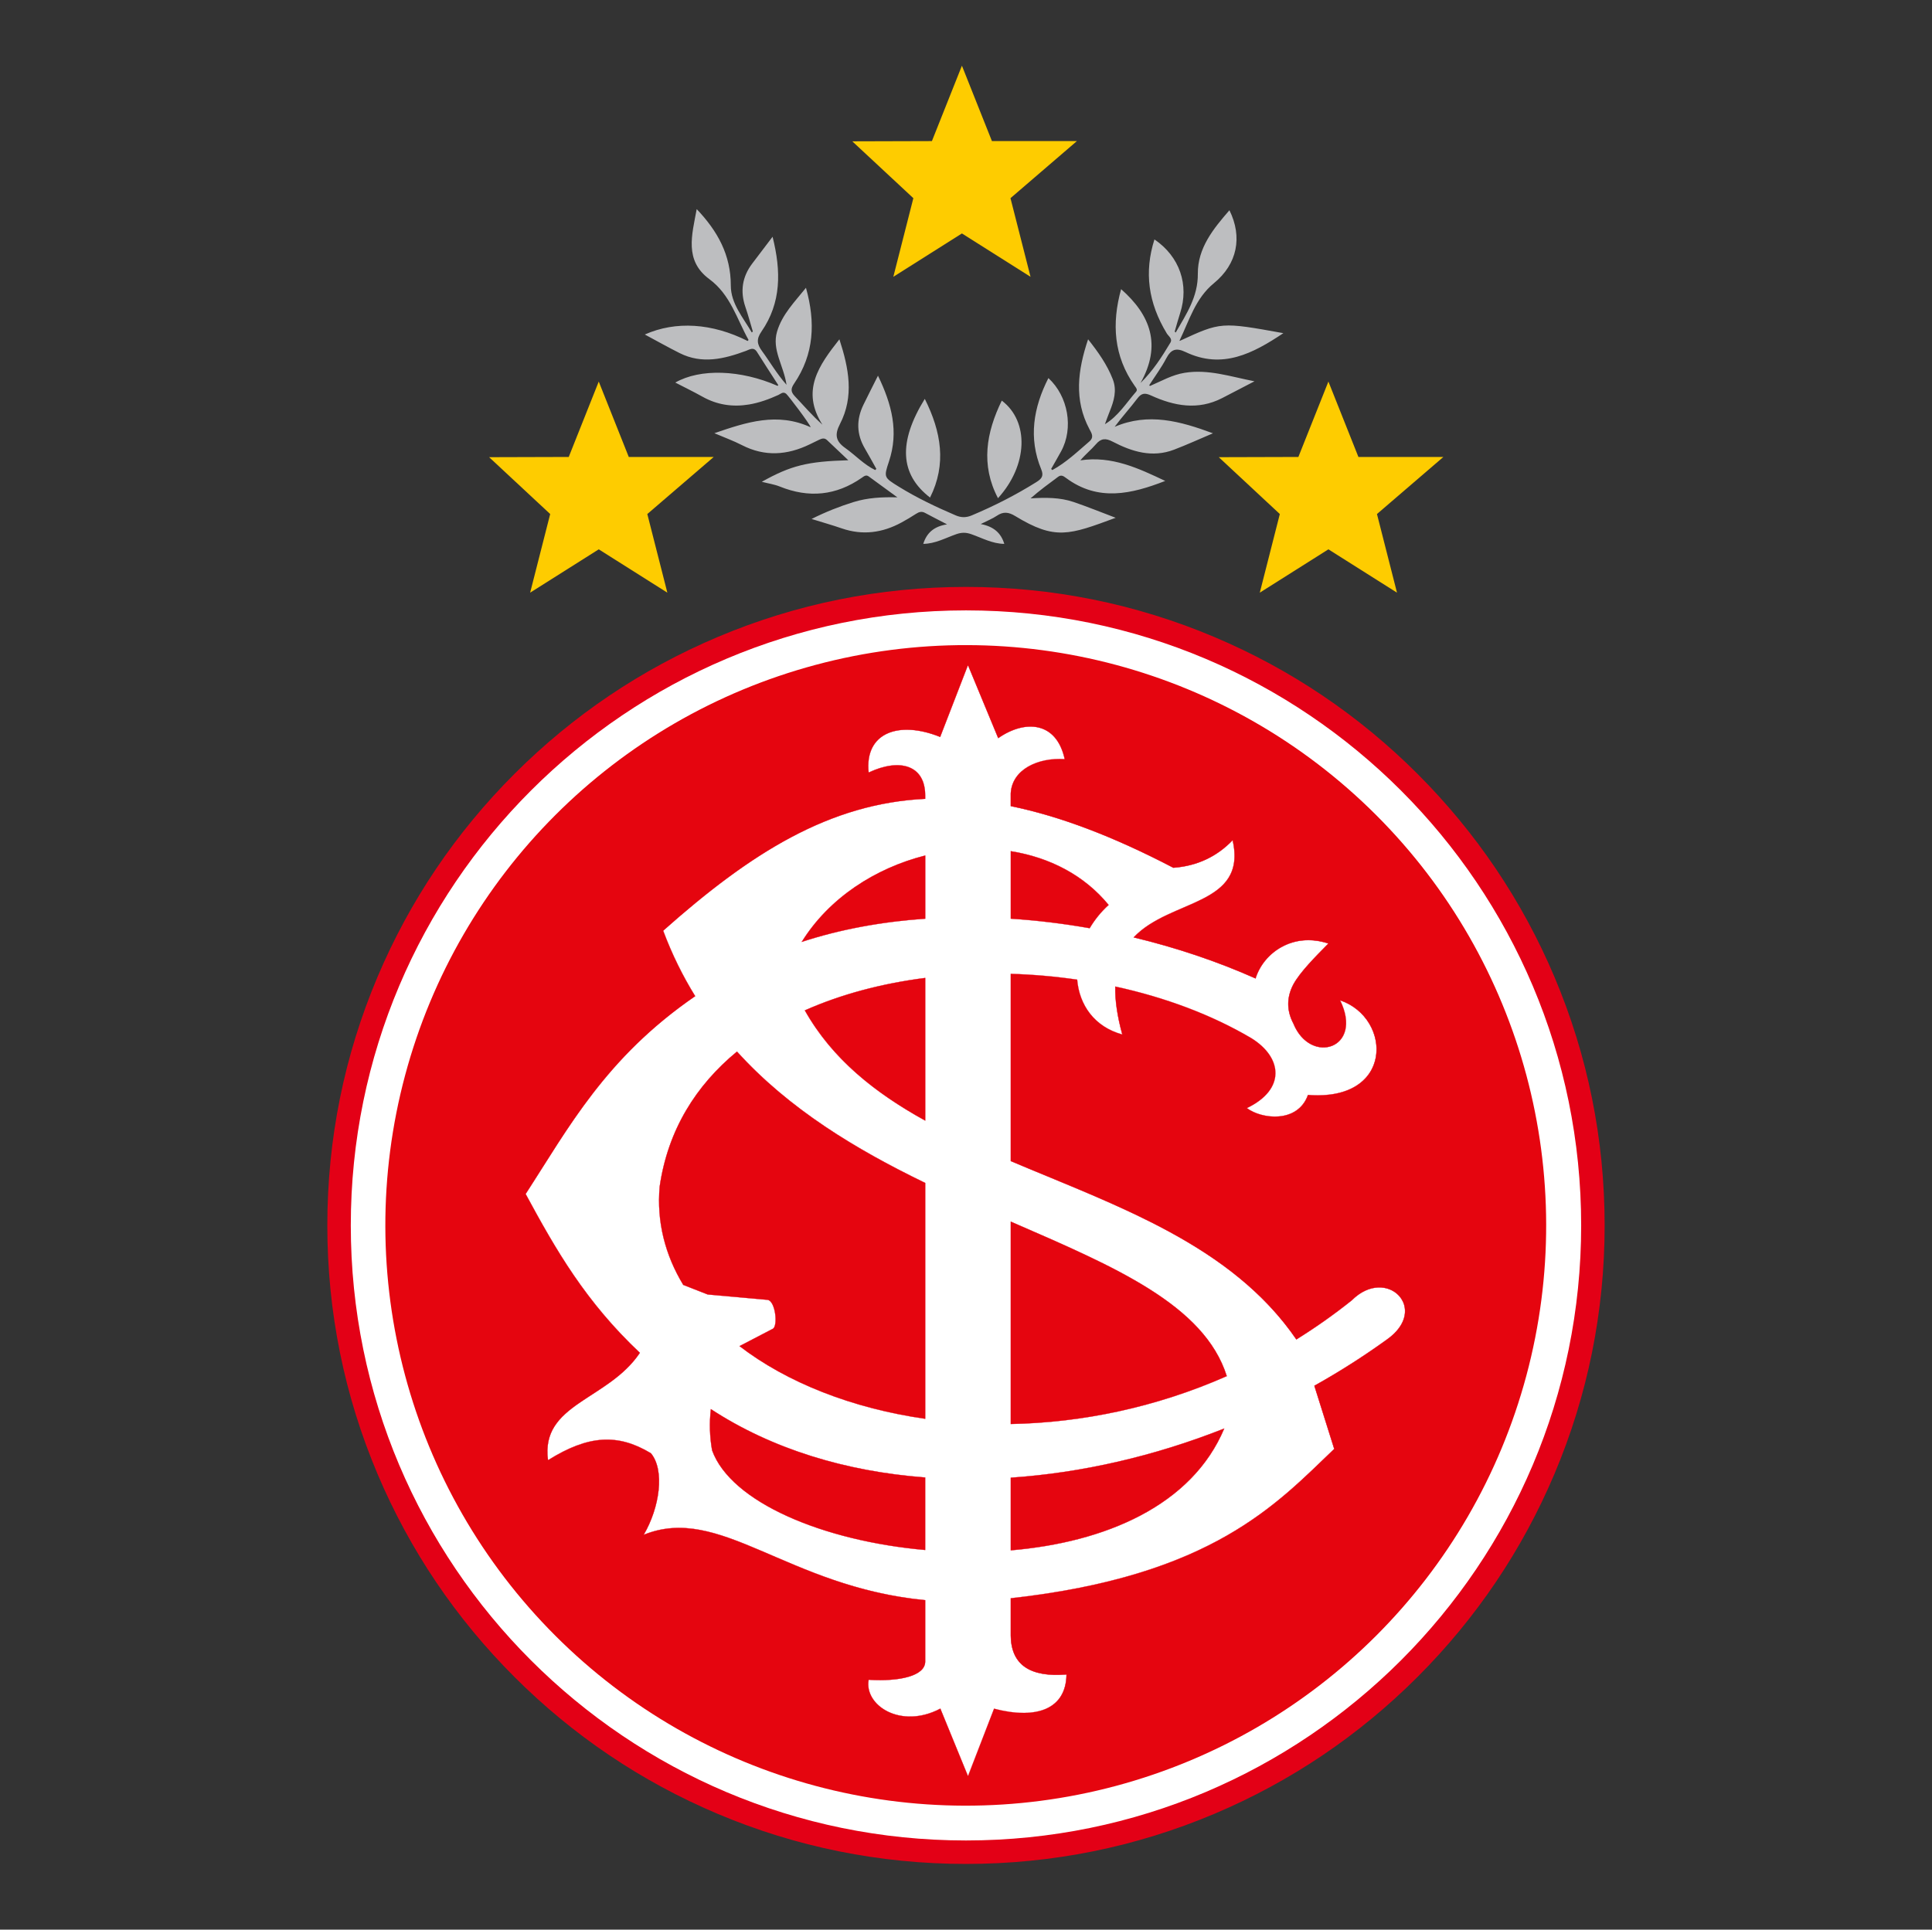 <?xml version="1.0" encoding="utf-8"?>
<!-- Generator: Adobe Illustrator 25.0.1, SVG Export Plug-In . SVG Version: 6.00 Build 0)  -->
<svg version="1.1" id="Camada_1" xmlns="http://www.w3.org/2000/svg" xmlns:xlink="http://www.w3.org/1999/xlink" x="0px" y="0px"
	 viewBox="0 0 1000.99 1000" style="enable-background:new 0 0 1000.99 1000;" xml:space="preserve">
<rect x="0" y="0" width="1000.99" height="1000" fill="#333333" stroke="none"/>
<style type="text/css">
	.st0{fill-rule:evenodd;clip-rule:evenodd;fill:#FFFFFF;}
	.st1{fill:#E30016;}
	.st2{fill-rule:evenodd;clip-rule:evenodd;fill:#E5050F;}
	.st3{fill:#BDBEC0;}
	.st4{fill:#FECC00;}
</style>
<g>
	<g>
		<g>
			<g>
				<path class="st0" d="M500.49,959.87c-43.85,0-86.39-8.59-126.43-25.53c-38.68-16.36-73.42-39.78-103.24-69.61
					c-29.83-29.83-53.25-64.57-69.61-103.24c-16.94-40.05-25.53-82.59-25.53-126.43s8.59-86.39,25.53-126.43
					c16.36-38.68,39.78-73.42,69.61-103.24c29.83-29.83,64.56-53.25,103.24-69.61c40.05-16.94,82.59-25.53,126.43-25.53
					c43.85,0,86.38,8.59,126.43,25.53c38.68,16.36,73.42,39.78,103.24,69.61c29.83,29.83,53.25,64.57,69.61,103.24
					c16.94,40.05,25.53,82.59,25.53,126.43s-8.59,86.38-25.53,126.43c-16.36,38.68-39.78,73.42-69.61,103.24
					c-29.83,29.83-64.56,53.25-103.24,69.61C586.88,951.28,544.34,959.87,500.49,959.87z"/>
			</g>
			<g>
				<path class="st1" d="M500.49,316.32c176.03,0,318.73,142.7,318.73,318.74s-142.7,318.73-318.73,318.73
					c-176.03,0-318.74-142.7-318.74-318.73S324.46,316.32,500.49,316.32 M500.49,304.16c-44.66,0-88,8.75-128.8,26.01
					c-39.4,16.67-74.79,40.52-105.18,70.91c-30.39,30.39-54.24,65.77-70.91,105.18c-17.26,40.8-26.01,84.14-26.01,128.8
					c0,44.66,8.75,88,26.01,128.8c16.67,39.4,40.52,74.79,70.91,105.17c30.38,30.38,65.77,54.24,105.18,70.91
					c40.8,17.26,84.14,26.01,128.8,26.01c44.66,0,88-8.75,128.8-26.01c39.4-16.67,74.79-40.52,105.17-70.91
					c30.38-30.38,54.24-65.77,70.91-105.17c17.26-40.8,26.01-84.14,26.01-128.8c0-44.66-8.75-88-26.01-128.8
					c-16.67-39.4-40.52-74.79-70.91-105.18c-30.38-30.39-65.77-54.24-105.17-70.91C588.49,312.91,545.16,304.16,500.49,304.16
					L500.49,304.16z"/>
			</g>
		</g>
		<g>
			
				<ellipse transform="matrix(0.707 -0.707 0.707 0.707 -302.458 539.905)" class="st2" cx="500.49" cy="635.05" rx="300.76" ry="300.76"/>
		</g>
		<g>
			<path class="st0" d="M479.35,506.81c-22.22,2.84-43.46,8.41-62.35,16.81c14.27,25.3,36.49,42.83,62.35,57.1V506.81z
				 M415.41,488.1c20.08-6.57,41.68-10.48,63.94-12.01v-32.73C453.54,449.9,429.59,465.3,415.41,488.1z M523.7,476.08v-34.95
				c19.72,3.16,37.85,12.2,50.66,27.84c-3.99,3.65-7.26,7.73-9.8,12.04C551.03,478.63,537.35,476.96,523.7,476.08z M523.7,737.96
				V633.1c53.52,23.25,100.19,42.94,111.9,80.05C598.44,729.56,560.03,737.27,523.7,737.96z M354,665.87l12.7,4.98l30.79,2.75
				c4.33,0.18,5.75,13.94,2.8,15.1l-17.12,8.91c24.53,18.83,58.15,32.18,96.17,37.64v-122.2c-35.28-17.08-70.23-37.94-97.51-68.06
				c-21.19,17.42-35.83,40.64-40.05,70.01C340.19,633.33,344.69,650.5,354,665.87z M523.7,803.41v-37.62
				c36.65-2.47,74.31-11.11,110.57-25.46C617.39,780.45,572.21,799.32,523.7,803.41z M368.33,730.28
				c31.78,20.76,70.05,32.33,111.02,35.41v37.56c-52.85-4.67-100.61-24.71-110.38-51.62C367.71,744.51,367.5,737.39,368.33,730.28z
				 M450.05,400.38c16.39-7.73,29.47-3.68,29.3,12.15v1.46c-49.67,2.38-90.49,28.05-135.75,68.35
				c4.59,12.29,10.18,23.55,16.58,33.91c-46.51,31.99-65.64,68.28-87.84,102.51c15.72,29.05,30.97,55.75,59.19,82.32
				c-16.6,24.71-51.57,26.25-47.6,55.67c20.92-13.1,36.22-13.93,53.33-3.61c7.3,8.81,4.53,28.18-3.77,42.27
				c39.6-16.16,74.26,26.96,145.87,33.86v31.94c-0.17,7.23-13.04,10.33-29.3,9.29c-2.39,13.27,16.64,25.81,37.15,15l14.33,35.01
				l13.54-35.01c21.96,5.75,37.28,0.27,37.52-17.76c-19.08,1.57-28.71-5.13-28.89-20.1v-19.36c104.75-11.62,138.06-49.22,167.6-77.4
				L681,718.14c12.88-7.2,25.42-15.17,37.48-23.88c22.65-15.85,0-38.5-18.12-20.38c-9.34,7.46-18.93,14.2-28.69,20.25
				c-33.63-49.11-93.18-69.24-147.97-92.43v-97c11.51,0.33,23.02,1.35,34.39,3c1.13,13.08,8.87,24.44,23.42,28.43
				c-2.71-9.79-3.8-17.96-3.66-24.86c25.56,5.55,49.74,14.52,70.42,26.72c16.36,10.07,17.86,26.67-2.26,36.24
				c7.55,5.78,26.42,8.05,31.7-6.79c44.79,3.52,43.53-40.01,16.61-49.07c12.33,25.16-15.35,33.72-24.16,12.08
				c-3.59-6.8-3.59-13.59,0-20.38c3.57-6.48,11.4-14.31,18.12-21.13c-18.28-6.06-33.55,4.69-37.75,18.11
				c-19.76-8.79-41.08-15.98-63.13-21.27c18.99-20.14,58.96-16.15,51.26-50.38c-8.28,8.63-18.52,13.39-30.73,14.29
				c-31.45-16.42-59.12-26.8-84.24-31.95v-6.63c0.67-12.34,14.04-18.61,27.96-17.7c-4.27-19.77-20.8-20.45-34.46-10.88l-15.68-37.86
				c-4.8,12.41-9.6,24.82-14.4,37.23C465.64,373.25,447.87,379.68,450.05,400.38z"/>
		</g>
		<g>
			<path class="st1" d="M501.53,920.69l-0.07-0.16l-14.3-34.94c-5.57,2.92-11.47,4.31-17.08,4.03c-5.06-0.26-9.7-1.83-13.4-4.54
				c-5.17-3.78-7.67-9.24-6.71-14.61l0.01-0.06l0.06,0c12.79,0.82,22.91-0.97,27.07-4.78c1.4-1.28,2.12-2.77,2.16-4.44v-31.87
				c-32.86-3.18-57.52-13.8-79.28-23.17c-25.2-10.85-45.1-19.42-66.49-10.69l-0.19,0.08l0.1-0.18c4.09-6.94,6.91-15.36,7.73-23.09
				c0.87-8.19-0.53-14.97-3.94-19.1c-8.78-5.29-16.78-7.51-25.18-6.96c-8.5,0.55-17.41,3.91-28.06,10.58l-0.09,0.06l-0.01-0.11
				c-1.1-8.12,0.64-14.62,5.46-20.44c4.31-5.21,10.6-9.28,17.26-13.6c8.98-5.82,18.27-11.84,24.87-21.63
				c-12.83-12.08-24.03-25.23-34.25-40.2c-9.5-13.9-17.51-28.42-24.91-42.1l-0.02-0.04l0.02-0.03c2.81-4.34,5.63-8.79,8.35-13.1
				c19.1-30.22,38.86-61.46,79.45-89.4c-6.55-10.61-12.12-22.01-16.55-33.87l-0.02-0.04l0.04-0.03
				c25.04-22.3,46.09-37.68,66.24-48.4c23.07-12.29,45.81-18.82,69.49-19.96v-1.39c0.07-6.36-2.03-11.08-6.05-13.67
				c-5.33-3.42-13.77-2.84-23.15,1.58l-0.09,0.04l-0.01-0.1c-0.86-8.2,1.36-14.56,6.44-18.4c3.34-2.52,7.91-3.88,13.19-3.91
				c0.07,0,0.14,0,0.21,0c5.23,0,11.19,1.28,17.26,3.71c4.8-12.39,9.59-24.78,14.38-37.16l0.06-0.16l0.07,0.16l15.65,37.79
				c3.83-2.68,7.92-4.55,11.81-5.41c4.13-0.91,7.91-0.71,11.24,0.59c5.74,2.25,9.7,7.71,11.44,15.78l0.02,0.09l-0.09-0.01
				c-8.87-0.58-17.22,1.79-22.34,6.33c-3.39,3.01-5.31,6.91-5.55,11.3v6.57c25.53,5.24,53.07,15.69,84.19,31.94
				c12.12-0.89,22.44-5.69,30.66-14.27l0.09-0.09l0.03,0.13c2.25,10.02,0.66,17.39-5,23.21c-5.05,5.18-12.68,8.46-20.77,11.95
				c-9.14,3.93-18.59,8-25.42,15.2c22.03,5.3,43.21,12.43,62.96,21.22c2.24-7.1,7.42-13.16,14.22-16.65
				c5-2.56,13.14-4.89,23.59-1.43l0.11,0.04l-0.92,0.94c-6.49,6.59-13.85,14.05-17.26,20.26c-3.56,6.74-3.56,13.57,0,20.32
				c2.84,6.98,8.08,11.54,14.02,12.22c4.38,0.5,8.42-1.23,10.82-4.62c1.53-2.17,2.33-4.96,2.3-8.07c-0.03-3.52-1.08-7.41-3.11-11.55
				l-0.07-0.15l0.16,0.05c6.5,2.19,11.94,6.59,15.33,12.4c3.24,5.56,4.36,11.87,3.16,17.76c-1.23,6.04-4.77,11.01-10.22,14.39
				c-6.27,3.89-14.63,5.45-24.85,4.66c-1.87,5.22-5.65,8.8-10.92,10.36c-7.59,2.25-16.42-0.17-20.87-3.58l-0.09-0.07l0.1-0.05
				c9.15-4.34,14.39-10.49,14.76-17.3c0.37-6.84-4.18-13.7-12.5-18.81c-10.17-6-21.4-11.33-33.37-15.85
				c-11.67-4.4-24.1-8.05-36.95-10.85c-0.14,7.15,1.09,15.48,3.66,24.75l0.03,0.12l-0.12-0.03c-7.01-1.92-12.66-5.57-16.78-10.83
				c-3.79-4.84-6.1-10.92-6.69-17.61c-11.35-1.65-22.87-2.66-34.25-2.99v96.88c6.13,2.59,12.43,5.2,18.53,7.71
				c24.34,10.05,49.51,20.44,71.98,33.63c12.11,7.11,22.43,14.41,31.55,22.31c10.24,8.88,18.7,18.27,25.87,28.73
				c9.86-6.11,19.49-12.91,28.63-20.21c3.07-3.07,6.4-5.12,9.9-6.09c3.1-0.87,6.24-0.83,9.07,0.11c4.66,1.54,7.96,5.34,8.63,9.9
				c0.84,5.76-2.58,11.8-9.4,16.57c-11.88,8.58-24.47,16.61-37.43,23.86l10.3,32.72l-0.03,0.03c-1.7,1.62-3.38,3.24-5.15,4.95
				c-28.39,27.4-63.72,61.51-162.43,72.46v19.29c0.08,6.52,1.98,11.53,5.67,14.88c4.72,4.29,12.5,6.03,23.14,5.15l0.08-0.01l0,0.08
				c-0.09,6.98-2.42,12.25-6.91,15.67c-3.25,2.47-7.57,3.91-12.85,4.26c-5.18,0.34-11.16-0.36-17.79-2.09L501.53,920.69z
				 M487.23,885.4l0.03,0.07l14.26,34.85l13.5-34.9l0.06,0.02c6.64,1.74,12.63,2.44,17.81,2.1c5.25-0.35,9.55-1.77,12.77-4.23
				c4.44-3.38,6.74-8.59,6.85-15.49c-10.64,0.87-18.43-0.88-23.17-5.19c-3.72-3.38-5.64-8.42-5.72-14.99v-19.42l0.06-0.01
				c98.7-10.95,134.03-45.04,162.41-72.43c1.76-1.7,3.43-3.31,5.12-4.92l-10.3-32.75l0.05-0.03c12.98-7.25,25.58-15.29,37.47-23.88
				c6.78-4.74,10.18-10.73,9.35-16.44c-0.66-4.51-3.93-8.26-8.54-9.79c-2.81-0.93-5.91-0.97-8.99-0.11
				c-3.48,0.97-6.79,3.01-9.84,6.06c-9.17,7.32-18.82,14.14-28.7,20.26l-0.06,0.04l-0.04-0.05c-7.17-10.47-15.63-19.87-25.88-28.76
				c-9.11-7.9-19.43-15.2-31.53-22.3c-22.46-13.18-47.62-23.57-71.96-33.62c-6.11-2.52-12.43-5.13-18.57-7.73l-0.04-0.02v-97.12
				l0.07,0c11.43,0.33,23,1.34,34.39,3l0.05,0.01l0,0.05c0.57,6.68,2.88,12.76,6.66,17.59c4.08,5.21,9.66,8.82,16.59,10.75
				c-2.55-9.28-3.77-17.61-3.63-24.76l0-0.08l0.08,0.02c12.88,2.8,25.35,6.46,37.05,10.87c11.98,4.52,23.22,9.86,33.4,15.86
				c8.36,5.14,12.94,12.05,12.56,18.94c-0.37,6.84-5.6,13-14.73,17.37c4.45,3.35,13.16,5.71,20.66,3.49
				c5.24-1.55,8.99-5.12,10.85-10.32l0.02-0.05l0.05,0c10.21,0.8,18.56-0.76,24.82-4.63c5.42-3.36,8.93-8.3,10.15-14.3
				c1.2-5.86,0.08-12.13-3.14-17.66c-3.34-5.73-8.7-10.09-15.09-12.28c1.99,4.11,3.02,7.96,3.05,11.46
				c0.03,3.14-0.78,5.96-2.33,8.16c-2.43,3.44-6.52,5.18-10.95,4.68c-5.99-0.69-11.27-5.29-14.13-12.3
				c-3.58-6.78-3.58-13.66,0-20.44c3.42-6.22,10.79-13.7,17.29-20.29l0.77-0.78c-5.74-1.88-14.43-3.14-23.38,1.45
				c-6.79,3.48-11.96,9.55-14.17,16.64l-0.02,0.07l-0.07-0.03c-19.79-8.81-41.03-15.96-63.12-21.27l-0.12-0.03l0.08-0.09
				c6.86-7.28,16.36-11.37,25.55-15.32c8.07-3.48,15.7-6.76,20.73-11.92c5.61-5.75,7.19-13.05,5-22.95
				c-8.24,8.55-18.56,13.33-30.68,14.22l-0.02,0l-0.02-0.01c-31.14-16.26-58.69-26.7-84.22-31.94l-0.06-0.01v-6.69
				c0.24-4.43,2.17-8.37,5.59-11.4c5.13-4.55,13.48-6.93,22.35-6.38c-1.74-7.98-5.66-13.37-11.34-15.6
				c-3.31-1.3-7.06-1.49-11.16-0.59c-3.9,0.86-7.99,2.74-11.83,5.43l-0.07,0.05l-0.03-0.08l-15.61-37.71
				c-4.78,12.36-9.56,24.71-14.34,37.07l-0.03,0.07l-0.06-0.03c-6.07-2.44-12.03-3.73-17.27-3.73c-0.07,0-0.14,0-0.21,0
				c-5.26,0.03-9.79,1.38-13.11,3.88c-5.02,3.79-7.23,10.07-6.4,18.17c9.39-4.41,17.84-4.97,23.19-1.53
				c4.07,2.61,6.18,7.38,6.12,13.78v1.52l-0.07,0c-23.69,1.13-46.42,7.66-69.5,19.95c-20.13,10.72-41.16,26.08-66.18,48.35
				c4.43,11.86,10,23.25,16.56,33.85l0.03,0.06l-0.05,0.04c-40.61,27.93-60.36,59.18-79.47,89.4c-2.72,4.3-5.52,8.74-8.33,13.07
				c7.39,13.66,15.4,28.16,24.89,42.05c10.23,14.97,21.44,28.13,34.27,40.22l0.04,0.04l-0.03,0.05
				c-6.61,9.84-15.93,15.88-24.94,21.71c-13.41,8.69-24.99,16.2-22.67,33.8c10.63-6.64,19.54-9.99,28.03-10.54
				c8.43-0.55,16.46,1.67,25.27,6.98l0.02,0.02c3.44,4.15,4.85,10.97,3.98,19.21c-0.82,7.69-3.6,16.05-7.64,22.97
				c21.37-8.62,41.26-0.06,66.41,10.77c21.76,9.37,46.43,19.99,79.3,23.16l0.06,0.01v32c-0.04,1.71-0.78,3.24-2.21,4.54
				c-4.18,3.83-14.31,5.63-27.11,4.82c-0.93,5.29,1.56,10.67,6.66,14.41c3.68,2.69,8.29,4.25,13.32,4.51
				c5.6,0.29,11.51-1.12,17.07-4.05L487.23,885.4z M523.63,803.49v-37.76l0.06,0c18.26-1.23,36.91-4.01,55.42-8.27
				c18.56-4.27,37.11-10.05,55.13-17.19l0.15-0.06l-0.06,0.15c-7.97,18.94-22.59,34.11-43.45,45.09
				c-9.44,4.97-20.13,9.04-31.79,12.1c-11.02,2.89-22.93,4.89-35.38,5.95L523.63,803.49z M523.77,765.86v37.48
				c12.42-1.05,24.29-3.05,35.28-5.93c11.65-3.06,22.33-7.12,31.76-12.09c20.78-10.94,35.36-26.03,43.33-44.86
				c-17.97,7.11-36.47,12.87-54.99,17.13C560.65,761.84,542.02,764.63,523.77,765.86z M479.42,803.32l-0.08-0.01
				c-26.28-2.32-51.62-8.53-71.37-17.48c-10.1-4.57-18.55-9.76-25.12-15.4c-6.88-5.91-11.58-12.23-13.96-18.79
				c-1.26-7.1-1.47-14.29-0.64-21.38l0.01-0.11l0.09,0.06c15.58,10.18,33.09,18.36,52.05,24.33c18.4,5.79,38.23,9.51,58.94,11.07
				l0.06,0V803.32z M368.39,730.4c-0.81,7.04-0.59,14.18,0.65,21.22c2.37,6.52,7.05,12.83,13.92,18.72
				c6.56,5.63,15,10.81,25.08,15.38c19.71,8.93,45.01,15.13,71.25,17.46v-37.42c-20.7-1.56-40.52-5.28-58.91-11.07
				C401.45,748.72,383.96,740.55,368.39,730.4z M523.63,738.03V633l2.94,1.28c52.36,22.74,97.58,42.38,109.09,78.85l0.02,0.06
				l-0.06,0.03c-18.06,7.97-36.99,14.13-56.27,18.3c-18.35,3.97-37.07,6.16-55.65,6.51L523.63,738.03z M523.77,633.21v104.68
				c18.55-0.35,37.24-2.54,55.56-6.5c19.25-4.17,38.16-10.31,56.19-18.27c-11.52-36.38-56.69-56-109-78.71L523.77,633.21z
				 M479.42,735.33l-0.08-0.01c-18.83-2.71-36.72-7.36-53.16-13.82c-16.29-6.4-30.77-14.42-43.04-23.84l-0.09-0.07l0.1-0.05
				l17.12-8.91c1.53-0.6,1.82-4.68,1.22-8.28c-0.53-3.18-1.86-6.6-4-6.69l-30.81-2.76l-12.72-4.99l-0.01-0.02
				c-9.67-15.96-13.78-33.09-12.22-50.92c2.05-14.24,6.64-27.53,13.67-39.51c6.64-11.32,15.53-21.6,26.4-30.54l0.05-0.04l0.04,0.05
				c12.75,14.08,27.72,26.81,45.75,38.91c14.67,9.85,31.6,19.38,51.74,29.14l0.04,0.02V735.33z M383.31,697.62
				c12.24,9.38,26.68,17.38,42.92,23.76c16.41,6.45,34.26,11.09,53.05,13.8V613.09c-20.13-9.75-37.05-19.28-51.72-29.13
				c-18.02-12.09-32.98-24.81-45.73-38.88c-10.84,8.92-19.7,19.17-26.32,30.47c-7.02,11.96-11.61,25.23-13.65,39.45
				c-1.56,17.79,2.55,34.88,12.19,50.81l12.67,4.97l30.78,2.75c2.21,0.09,3.58,3.57,4.12,6.8c0.61,3.65,0.29,7.8-1.3,8.43
				L383.31,697.62z M479.42,580.84l-0.1-0.06c-29.88-16.49-49.7-34.64-62.38-57.12l-0.04-0.07l0.07-0.03
				c18.51-8.23,39.5-13.89,62.37-16.82l0.08-0.01V580.84z M417.09,523.66c12.65,22.41,32.42,40.51,62.19,56.95v-73.72
				C456.48,509.82,435.55,515.46,417.09,523.66z M415.25,488.23l0.1-0.16c6.89-11.07,16.18-20.66,27.63-28.49
				c10.74-7.35,23.31-12.98,36.36-16.27l0.09-0.02v32.88l-0.06,0c-22.91,1.57-44.42,5.61-63.93,12L415.25,488.23z M479.28,443.46
				c-13,3.3-25.52,8.91-36.23,16.23c-11.38,7.78-20.62,17.3-27.49,28.29c19.46-6.35,40.89-10.37,63.72-11.95V443.46z M564.6,481.09
				l-0.05-0.01c-13.67-2.41-27.42-4.07-40.85-4.93l-0.06,0v-35.1l0.08,0.01c21,3.36,38.53,13,50.71,27.86l0.04,0.05l-0.05,0.04
				c-3.88,3.54-7.17,7.59-9.79,12.03L564.6,481.09z M523.77,476.02c13.41,0.86,27.12,2.52,40.76,4.92
				c2.61-4.42,5.89-8.44,9.74-11.97c-12.14-14.79-29.6-24.39-50.5-27.75V476.02z"/>
		</g>
	</g>
	<g>
		<path class="st3" d="M520.42,281.93c-0.03,0-0.06-0.01-0.1-0.01c0.01,0.03,0.02,0.05,0.03,0.07L520.42,281.93z"/>
		<path class="st3" d="M613.77,193.2c-6.52,1.05-12.07,4.31-17.97,6.83c0,0-0.38-0.4-0.37-0.4c2.97-4.62,6.27-9.06,8.82-13.91
			c2.46-4.69,5.06-5.64,9.99-3.29c19.05,9.1,34.9,0.77,50.68-9.77c-32.32-5.85-32.32-5.85-53.67,4c0,0-0.12-0.14-0.12-0.14
			c5.04-10.45,8.22-21.91,17.82-29.76c12.11-9.9,14.9-23.92,8.03-37.8c-8.33,9.59-16.48,19.56-16.37,32.93
			c0.11,11.93-5.98,20.93-11.46,30.44c-0.18-0.17-0.36-0.33-0.53-0.49c0.93-3.17,1.78-6.37,2.8-9.51
			c4.81-14.75-0.25-29.39-13.29-38.25c-5.38,16.9-3.25,32.82,6.4,48.72c0.87,1.44,3.09,2.72,1.86,4.78
			c-4.36,7.28-8.9,14.45-15.47,20.91c11.01-19.62,5.22-35.19-10.06-48.64c-4.94,17.83-3.86,34.75,7.1,50.22
			c0.6,0.85,1.59,1.86,0.64,2.95c-5.1,5.87-9.26,12.65-16.13,16.82c0.82-2.21,1.59-4.45,2.48-6.63c2.19-5.39,3.83-10.89,1.61-16.62
			c-2.92-7.54-7.52-14.07-12.81-20.75c-5.38,16.05-7.37,31.39,0.71,46.59c1.09,2.05,2.55,4.12-0.07,6.37
			c-6.14,5.27-12,10.9-19.18,14.81c-0.19-0.2-0.39-0.4-0.6-0.59c1.72-3.03,3.47-6.04,5.15-9.1c6.58-12.01,3.69-28.55-6.57-37.98
			c-7.76,15.26-10.45,31-3.69,47.35c1.45,3.51,0.04,4.93-2.61,6.59c-10.65,6.66-21.78,12.33-33.36,17.2c-2.92,1.23-5.48,1.25-8.4,0
			c-10.17-4.36-20.14-9.09-29.56-14.93c-7.57-4.69-7.75-4.74-4.98-13.02c5.13-15.37,1.53-29.51-5.7-44.43
			c-2.82,5.62-5.22,10.32-7.53,15.06c-3.73,7.68-3.63,15.25,0.75,22.69c2.05,3.48,3.96,7.03,5.94,10.56
			c-0.21,0.19-0.41,0.39-0.6,0.59c-5.89-2.85-10.28-7.72-15.53-11.43c-4.85-3.43-5.63-6.82-2.75-12.38
			c7.47-14.4,4.6-28.98-0.27-43.95c-10.66,13.52-20.01,26.61-8.81,44.23c-5.46-4.87-9.7-9.92-14.24-14.68
			c-2.21-2.32-2.2-3.96-0.41-6.59c10.39-15.22,11.15-31.75,6.14-49.65c-5.89,7.35-12.32,13.75-14.97,22.67
			c-2.81,9.46,3.41,17.54,4.9,27.61c-5.34-6.08-8.67-12.04-12.69-17.48c-2.64-3.57-3-6.23-0.3-10.13
			c10.28-14.86,10.27-31.14,5.76-49.12c-3.97,5.24-7.31,9.59-10.6,13.97c-5.15,6.86-6.26,14.33-3.47,22.46
			c1.43,4.17,2.57,8.44,3.84,12.67c-0.18,0.17-0.36,0.34-0.54,0.5c-4.5-7.73-10.88-15.03-10.87-24.29
			c0.01-15.89-6.8-28.2-17.67-39.64c-2.44,13.32-6.55,26.63,6.56,36.3c10.92,8.05,14.21,20.59,20.31,31.52
			c-0.17,0.17-0.33,0.34-0.49,0.52c-18.39-9.27-37.24-10.48-53.27-3.35c6.09,3.26,12.02,6.61,18.1,9.66
			c11.59,5.8,22.97,3.02,34.27-1.16c1.99-0.74,4-2.25,5.77,0.57c3.61,5.76,7.34,11.45,11.02,17.17c0,0-0.36,0.38-0.36,0.38
			c-19.19-8.42-40.12-9.07-53.01-1.72c4.67,2.42,9.47,4.74,14.13,7.35c7.57,4.24,15.65,5.43,24.07,4.02
			c5.27-0.88,10.32-2.71,15.21-4.94c1.2-0.55,2.4-1.92,4.02-0.63c0.99,0.79,12.12,15.4,12.72,17.38
			c-17.28-7.94-33.31-2.63-49.9,3.07c5.21,2.23,9.91,3.93,14.31,6.19c11.81,6.06,23.42,5.23,35.04-0.39
			c1.66-0.8,3.32-1.61,4.97-2.42c1.39-0.67,2.74-1.07,4.07,0.2c3.51,3.35,7.05,6.68,11.01,10.43c-21.27,0.62-29.69,2.73-44.84,11.17
			c3.39,0.87,6.52,1.32,9.37,2.47c15.02,6.06,29.16,4.73,42.49-4.58c1.05-0.73,2.15-1.68,3.5-0.71c4.98,3.6,9.93,7.25,14.9,10.88
			c-7.95-0.21-15.39,0.18-22.63,2.42c-7.3,2.27-14.39,5.06-21.83,8.78c5.83,1.81,10.79,3.21,15.65,4.89
			c10.8,3.72,21.05,2.31,30.91-3.05c2.59-1.41,5.13-2.91,7.6-4.52c1.53-1,2.92-1.39,4.62-0.47c3.44,1.85,6.92,3.61,11.41,5.94
			c-7.01,1.11-10.6,4.61-12.32,10.12c6.16-0.05,11.5-3.06,17.1-5.02c2.77-0.97,5.01-0.97,7.78,0c5.6,1.96,10.93,4.97,17.1,5.02
			c-1.69-5.64-5.52-9.03-12.22-10.27c3.48-1.76,6.09-2.76,8.35-4.29c3.34-2.26,6.07-1.97,9.53,0.14
			c20.78,12.64,27.95,9.81,52.05,0.9c-7.68-2.91-14.65-5.75-21.76-8.17c-7.16-2.44-14.65-2.36-22.33-1.89
			c4.66-4.11,9.5-7.64,14.3-11.2c1.57-1.16,2.78-0.34,3.98,0.56c16.74,12.49,34.01,8.4,51.48,1.6
			c-13.89-6.57-27.7-13.12-43.98-10.66c2.65-3.14,5.66-5.52,8.1-8.38c2.67-3.13,5.1-3.16,8.59-1.34c10.05,5.24,20.55,8.5,31.85,4.19
			c6.63-2.53,13.09-5.49,20.17-8.49c-16.94-6.29-33.43-10.85-50.93-3.36c3.91-5.27,8.03-9.74,11.67-14.57
			c2.18-2.91,3.92-3.17,7.23-1.65c11.98,5.47,24.25,7.75,36.74,1.36c5.31-2.72,10.59-5.49,16.81-8.73
			C637.39,195.14,626.03,191.22,613.77,193.2z"/>
		<path class="st3" d="M478.31,282c0.01-0.03,0.02-0.05,0.03-0.07c-0.03,0-0.06,0.01-0.1,0.01L478.31,282z"/>
		<path class="st3" d="M481.87,257.85c8.66-17.3,5.82-34.07-2.73-51.15C465.24,229.23,466.28,245.86,481.87,257.85z"/>
		<path class="st3" d="M519.03,207.61c-8.04,16.53-11.02,33.29-1.96,50.57C532.56,241.16,533.37,218.46,519.03,207.61z"/>
	</g>
	<g>
		<g>
			<g>
				<polygon class="st4" points="557.95,73.12 513.93,73.12 498.38,34.05 482.83,73.12 441.58,73.24 473.22,102.7 462.84,143.45 
					498.38,120.98 533.93,143.45 523.54,102.7 				"/>
			</g>
		</g>
	</g>
	<g>
		<g>
			<g>
				<polygon class="st4" points="369.79,236.81 325.77,236.81 310.22,197.74 294.67,236.81 253.42,236.93 285.06,266.39 
					274.67,307.14 310.22,284.68 345.76,307.14 335.38,266.39 				"/>
			</g>
		</g>
	</g>
	<g>
		<g>
			<g>
				<polygon class="st4" points="747.83,236.81 703.81,236.81 688.26,197.74 672.7,236.81 631.46,236.93 663.09,266.39 
					652.71,307.14 688.26,284.68 723.8,307.14 713.42,266.39 				"/>
			</g>
		</g>
	</g>
</g>
</svg>
